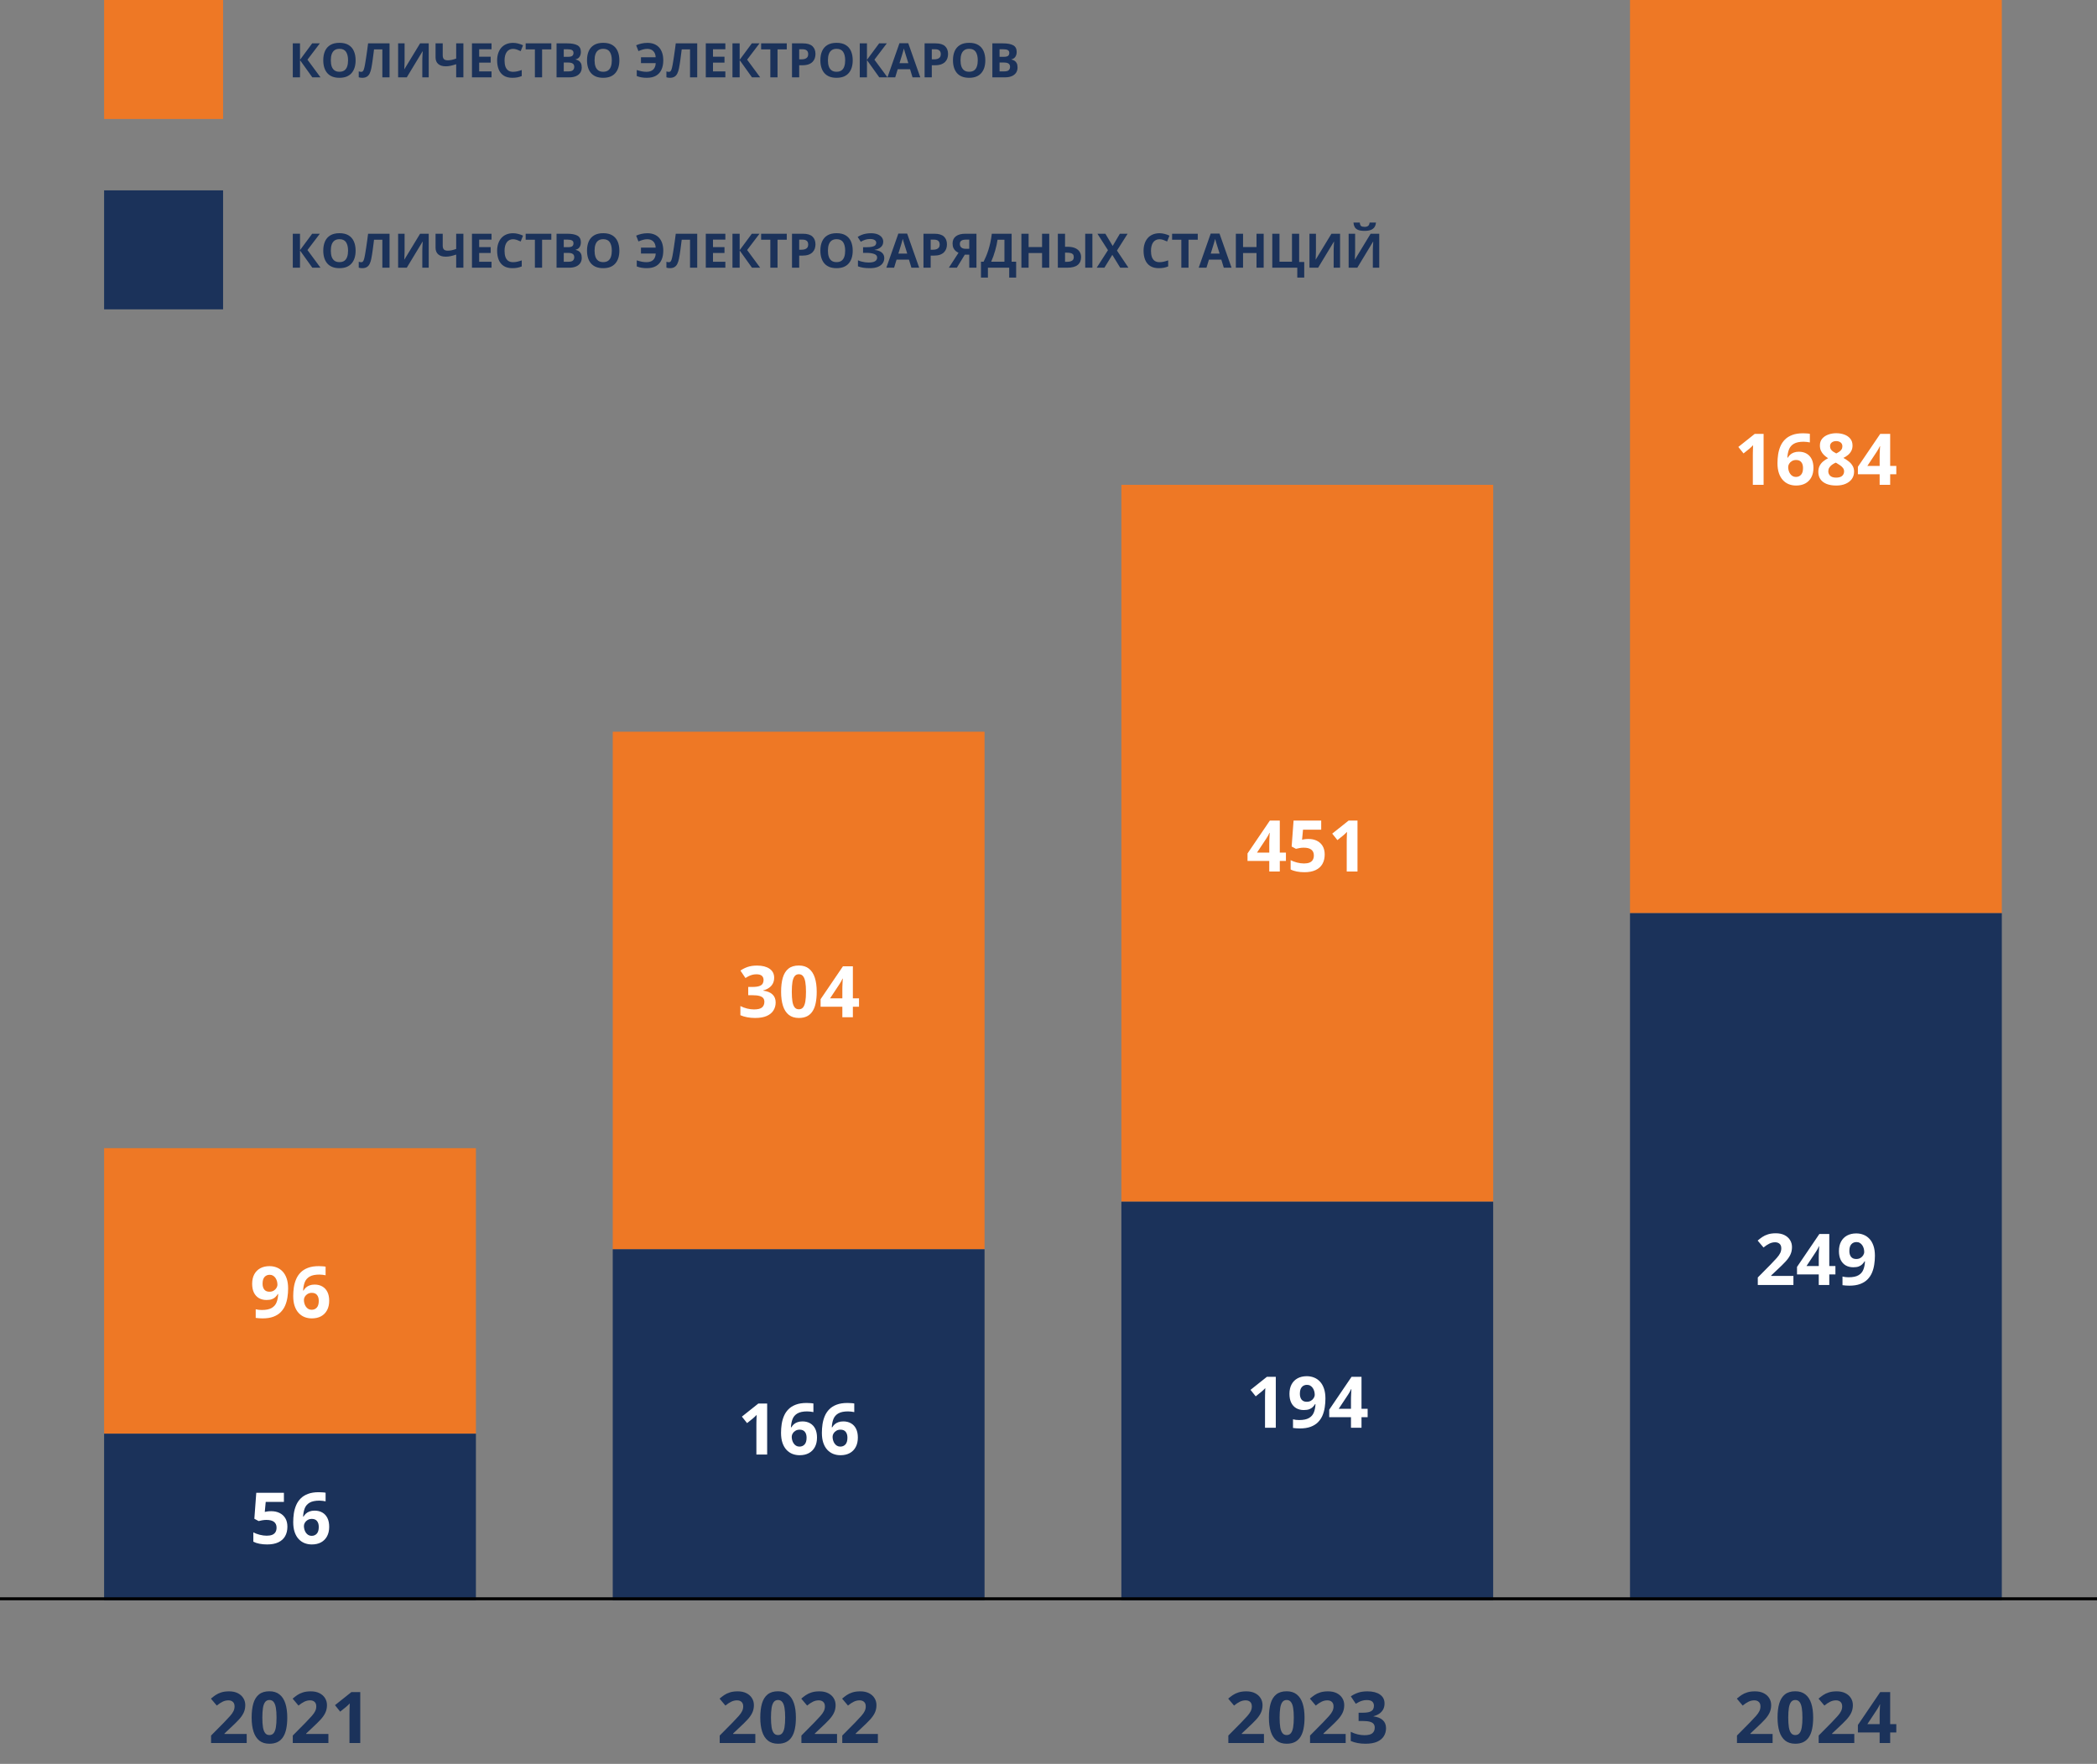 <?xml version="1.0" encoding="UTF-8"?> <svg xmlns="http://www.w3.org/2000/svg" width="705" height="593" viewBox="0 0 705 593" fill="none"><rect x="0" y="0" width="705" height="593" fill="#808080" stroke="none"/><rect x="35" y="386" width="125" height="96" fill="#EE7825"></rect><rect x="35" y="482" width="125" height="56" fill="#1B325A"></rect><path d="M91.195 508.055C92.242 508.055 93.172 508.254 93.984 508.652C94.805 509.051 95.449 509.637 95.918 510.41C96.387 511.184 96.621 512.137 96.621 513.27C96.621 514.504 96.363 515.57 95.848 516.469C95.34 517.359 94.578 518.043 93.562 518.52C92.555 518.996 91.297 519.234 89.789 519.234C88.891 519.234 88.043 519.156 87.246 519C86.457 518.852 85.766 518.621 85.172 518.309V515.18C85.766 515.492 86.477 515.758 87.305 515.977C88.141 516.188 88.926 516.293 89.66 516.293C90.379 516.293 90.984 516.199 91.477 516.012C91.969 515.816 92.34 515.52 92.59 515.121C92.848 514.715 92.977 514.199 92.977 513.574C92.977 512.738 92.695 512.098 92.133 511.652C91.57 511.207 90.707 510.984 89.543 510.984C89.098 510.984 88.633 511.027 88.148 511.113C87.672 511.199 87.273 511.285 86.953 511.371L85.512 510.598L86.156 501.867H95.449V504.938H89.332L89.016 508.301C89.281 508.246 89.57 508.191 89.883 508.137C90.195 508.082 90.633 508.055 91.195 508.055ZM98.578 511.723C98.578 510.738 98.648 509.766 98.789 508.805C98.938 507.836 99.191 506.926 99.551 506.074C99.91 505.215 100.414 504.457 101.062 503.801C101.711 503.137 102.535 502.617 103.535 502.242C104.535 501.859 105.746 501.668 107.168 501.668C107.504 501.668 107.895 501.684 108.34 501.715C108.793 501.738 109.168 501.781 109.465 501.844V504.738C109.152 504.668 108.816 504.613 108.457 504.574C108.105 504.527 107.754 504.504 107.402 504.504C105.98 504.504 104.879 504.73 104.098 505.184C103.324 505.637 102.777 506.266 102.457 507.07C102.145 507.867 101.961 508.797 101.906 509.859H102.059C102.277 509.477 102.551 509.137 102.879 508.84C103.215 508.543 103.621 508.309 104.098 508.137C104.574 507.957 105.133 507.867 105.773 507.867C106.773 507.867 107.641 508.082 108.375 508.512C109.109 508.934 109.676 509.547 110.074 510.352C110.473 511.156 110.672 512.137 110.672 513.293C110.672 514.527 110.434 515.59 109.957 516.48C109.48 517.371 108.805 518.055 107.93 518.531C107.062 519 106.031 519.234 104.836 519.234C103.961 519.234 103.145 519.086 102.387 518.789C101.629 518.484 100.965 518.023 100.395 517.406C99.824 516.789 99.379 516.012 99.059 515.074C98.738 514.129 98.578 513.012 98.578 511.723ZM104.766 516.34C105.477 516.34 106.055 516.098 106.5 515.613C106.945 515.129 107.168 514.371 107.168 513.34C107.168 512.504 106.973 511.848 106.582 511.371C106.199 510.887 105.617 510.645 104.836 510.645C104.305 510.645 103.836 510.766 103.43 511.008C103.031 511.242 102.723 511.543 102.504 511.91C102.285 512.27 102.176 512.641 102.176 513.023C102.176 513.422 102.23 513.816 102.34 514.207C102.449 514.598 102.613 514.953 102.832 515.273C103.051 515.594 103.32 515.852 103.641 516.047C103.969 516.242 104.344 516.34 104.766 516.34Z" fill="white"></path><path d="M96.867 433.18C96.867 434.164 96.793 435.141 96.644 436.109C96.504 437.078 96.254 437.992 95.894 438.852C95.535 439.703 95.031 440.461 94.383 441.125C93.734 441.781 92.91 442.297 91.91 442.672C90.91 443.047 89.699 443.234 88.277 443.234C87.941 443.234 87.547 443.219 87.094 443.188C86.641 443.164 86.266 443.125 85.969 443.07V440.164C86.281 440.242 86.613 440.305 86.965 440.352C87.316 440.391 87.672 440.41 88.031 440.41C89.461 440.41 90.562 440.184 91.336 439.73C92.117 439.277 92.664 438.648 92.977 437.844C93.297 437.039 93.481 436.109 93.527 435.055H93.387C93.16 435.43 92.891 435.77 92.578 436.074C92.273 436.371 91.883 436.609 91.406 436.789C90.93 436.961 90.324 437.047 89.59 437.047C88.613 437.047 87.762 436.836 87.035 436.414C86.316 435.984 85.758 435.367 85.359 434.562C84.969 433.75 84.773 432.77 84.773 431.621C84.773 430.379 85.008 429.316 85.477 428.434C85.953 427.543 86.629 426.859 87.504 426.383C88.379 425.906 89.41 425.668 90.598 425.668C91.473 425.668 92.289 425.82 93.047 426.125C93.805 426.422 94.469 426.879 95.039 427.496C95.617 428.113 96.066 428.895 96.387 429.84C96.707 430.785 96.867 431.898 96.867 433.18ZM90.668 428.574C89.965 428.574 89.391 428.816 88.945 429.301C88.5 429.785 88.277 430.543 88.277 431.574C88.277 432.402 88.469 433.059 88.852 433.543C89.234 434.027 89.816 434.27 90.598 434.27C91.137 434.27 91.606 434.152 92.004 433.918C92.402 433.676 92.711 433.375 92.93 433.016C93.156 432.648 93.269 432.273 93.269 431.891C93.269 431.492 93.215 431.098 93.106 430.707C92.996 430.316 92.832 429.961 92.613 429.641C92.394 429.32 92.121 429.062 91.793 428.867C91.473 428.672 91.098 428.574 90.668 428.574ZM98.578 435.723C98.578 434.738 98.648 433.766 98.789 432.805C98.938 431.836 99.191 430.926 99.551 430.074C99.91 429.215 100.414 428.457 101.062 427.801C101.711 427.137 102.535 426.617 103.535 426.242C104.535 425.859 105.746 425.668 107.168 425.668C107.504 425.668 107.895 425.684 108.34 425.715C108.793 425.738 109.168 425.781 109.465 425.844V428.738C109.152 428.668 108.816 428.613 108.457 428.574C108.105 428.527 107.754 428.504 107.402 428.504C105.98 428.504 104.879 428.73 104.098 429.184C103.324 429.637 102.777 430.266 102.457 431.07C102.145 431.867 101.961 432.797 101.906 433.859H102.059C102.277 433.477 102.551 433.137 102.879 432.84C103.215 432.543 103.621 432.309 104.098 432.137C104.574 431.957 105.133 431.867 105.773 431.867C106.773 431.867 107.641 432.082 108.375 432.512C109.109 432.934 109.676 433.547 110.074 434.352C110.473 435.156 110.672 436.137 110.672 437.293C110.672 438.527 110.434 439.59 109.957 440.48C109.48 441.371 108.805 442.055 107.93 442.531C107.062 443 106.031 443.234 104.836 443.234C103.961 443.234 103.145 443.086 102.387 442.789C101.629 442.484 100.965 442.023 100.395 441.406C99.824 440.789 99.379 440.012 99.059 439.074C98.738 438.129 98.578 437.012 98.578 435.723ZM104.766 440.34C105.477 440.34 106.055 440.098 106.5 439.613C106.945 439.129 107.168 438.371 107.168 437.34C107.168 436.504 106.973 435.848 106.582 435.371C106.199 434.887 105.617 434.645 104.836 434.645C104.305 434.645 103.836 434.766 103.43 435.008C103.031 435.242 102.723 435.543 102.504 435.91C102.285 436.27 102.176 436.641 102.176 437.023C102.176 437.422 102.23 437.816 102.34 438.207C102.449 438.598 102.613 438.953 102.832 439.273C103.051 439.594 103.32 439.852 103.641 440.047C103.969 440.242 104.344 440.34 104.766 440.34Z" fill="white"></path><rect x="35" width="40" height="40" fill="#EE7825"></rect><rect x="35" y="64" width="40" height="40" fill="#1B325A"></rect><path d="M82.938 586H70.961V583.48L75.262 579.133C76.129 578.242 76.824 577.5 77.348 576.906C77.879 576.305 78.262 575.758 78.496 575.266C78.738 574.773 78.859 574.246 78.859 573.684C78.859 573.004 78.668 572.496 78.285 572.16C77.91 571.816 77.406 571.645 76.773 571.645C76.109 571.645 75.465 571.797 74.84 572.102C74.215 572.406 73.562 572.84 72.883 573.402L70.914 571.07C71.406 570.648 71.926 570.25 72.473 569.875C73.027 569.5 73.668 569.199 74.394 568.973C75.129 568.738 76.008 568.621 77.031 568.621C78.156 568.621 79.121 568.824 79.926 569.23C80.738 569.637 81.363 570.191 81.801 570.895C82.238 571.59 82.457 572.379 82.457 573.262C82.457 574.207 82.269 575.07 81.894 575.852C81.519 576.633 80.973 577.406 80.254 578.172C79.543 578.938 78.684 579.785 77.676 580.715L75.473 582.789V582.953H82.938V586ZM96.578 577.434C96.578 578.816 96.469 580.051 96.25 581.137C96.039 582.223 95.695 583.145 95.219 583.902C94.75 584.66 94.133 585.238 93.367 585.637C92.602 586.035 91.672 586.234 90.578 586.234C89.203 586.234 88.074 585.887 87.191 585.191C86.309 584.488 85.656 583.48 85.234 582.168C84.812 580.848 84.602 579.27 84.602 577.434C84.602 575.582 84.793 574 85.176 572.688C85.566 571.367 86.199 570.355 87.074 569.652C87.949 568.949 89.117 568.598 90.578 568.598C91.945 568.598 93.07 568.949 93.953 569.652C94.844 570.348 95.504 571.355 95.934 572.676C96.363 573.988 96.578 575.574 96.578 577.434ZM88.199 577.434C88.199 578.738 88.269 579.828 88.41 580.703C88.559 581.57 88.805 582.223 89.148 582.66C89.492 583.098 89.969 583.316 90.578 583.316C91.18 583.316 91.652 583.102 91.996 582.672C92.348 582.234 92.598 581.582 92.746 580.715C92.894 579.84 92.969 578.746 92.969 577.434C92.969 576.129 92.894 575.039 92.746 574.164C92.598 573.289 92.348 572.633 91.996 572.195C91.652 571.75 91.18 571.527 90.578 571.527C89.969 571.527 89.492 571.75 89.148 572.195C88.805 572.633 88.559 573.289 88.41 574.164C88.269 575.039 88.199 576.129 88.199 577.434ZM110.406 586H98.43V583.48L102.73 579.133C103.598 578.242 104.293 577.5 104.816 576.906C105.348 576.305 105.73 575.758 105.965 575.266C106.207 574.773 106.328 574.246 106.328 573.684C106.328 573.004 106.137 572.496 105.754 572.16C105.379 571.816 104.875 571.645 104.242 571.645C103.578 571.645 102.934 571.797 102.309 572.102C101.684 572.406 101.031 572.84 100.352 573.402L98.383 571.07C98.875 570.648 99.394 570.25 99.941 569.875C100.496 569.5 101.137 569.199 101.863 568.973C102.598 568.738 103.477 568.621 104.5 568.621C105.625 568.621 106.59 568.824 107.395 569.23C108.207 569.637 108.832 570.191 109.27 570.895C109.707 571.59 109.926 572.379 109.926 573.262C109.926 574.207 109.738 575.07 109.363 575.852C108.988 576.633 108.441 577.406 107.723 578.172C107.012 578.938 106.152 579.785 105.145 580.715L102.941 582.789V582.953H110.406V586ZM121.117 586H117.496V576.086C117.496 575.812 117.5 575.477 117.508 575.078C117.516 574.672 117.527 574.258 117.543 573.836C117.559 573.406 117.574 573.02 117.59 572.676C117.504 572.777 117.328 572.953 117.062 573.203C116.805 573.445 116.562 573.664 116.336 573.859L114.367 575.441L112.621 573.262L118.141 568.867H121.117V586Z" fill="#1B325A"></path><path d="M107.75 26H105L100.859 20.211V26H98.438V14.578H100.859V20.109L104.953 14.578H107.531L103.367 20.062L107.75 26ZM119.555 20.273C119.555 21.154 119.445 21.956 119.227 22.68C119.008 23.398 118.674 24.018 118.227 24.539C117.784 25.06 117.221 25.461 116.539 25.742C115.857 26.018 115.049 26.156 114.117 26.156C113.185 26.156 112.378 26.018 111.695 25.742C111.013 25.461 110.448 25.06 110 24.539C109.557 24.018 109.227 23.396 109.008 22.672C108.789 21.948 108.68 21.143 108.68 20.258C108.68 19.076 108.872 18.047 109.258 17.172C109.648 16.292 110.247 15.609 111.055 15.125C111.862 14.641 112.888 14.398 114.133 14.398C115.372 14.398 116.391 14.641 117.188 15.125C117.99 15.609 118.583 16.292 118.969 17.172C119.359 18.052 119.555 19.086 119.555 20.273ZM111.219 20.273C111.219 21.07 111.318 21.758 111.516 22.336C111.719 22.909 112.034 23.352 112.461 23.664C112.888 23.971 113.44 24.125 114.117 24.125C114.805 24.125 115.362 23.971 115.789 23.664C116.216 23.352 116.526 22.909 116.719 22.336C116.917 21.758 117.016 21.07 117.016 20.273C117.016 19.076 116.792 18.133 116.344 17.445C115.896 16.758 115.159 16.414 114.133 16.414C113.451 16.414 112.893 16.57 112.461 16.883C112.034 17.19 111.719 17.633 111.516 18.211C111.318 18.784 111.219 19.471 111.219 20.273ZM130.961 26H128.547V16.594H125.75C125.688 17.083 125.62 17.617 125.547 18.195C125.474 18.773 125.398 19.357 125.32 19.945C125.242 20.534 125.159 21.094 125.07 21.625C124.987 22.156 124.904 22.622 124.82 23.023C124.685 23.69 124.5 24.258 124.266 24.727C124.036 25.19 123.721 25.544 123.32 25.789C122.924 26.034 122.406 26.156 121.766 26.156C121.552 26.156 121.346 26.141 121.148 26.109C120.956 26.078 120.776 26.037 120.609 25.984V24C120.745 24.047 120.88 24.086 121.016 24.117C121.151 24.143 121.299 24.156 121.461 24.156C121.669 24.156 121.841 24.088 121.977 23.953C122.117 23.812 122.242 23.576 122.352 23.242C122.461 22.904 122.57 22.438 122.68 21.844C122.727 21.583 122.789 21.216 122.867 20.742C122.945 20.263 123.034 19.703 123.133 19.062C123.232 18.417 123.333 17.713 123.438 16.953C123.547 16.193 123.651 15.401 123.75 14.578H130.961V26ZM133.844 14.578H136.023V20.094C136.023 20.365 136.018 20.664 136.008 20.992C136.003 21.32 135.992 21.643 135.977 21.961C135.966 22.273 135.956 22.547 135.945 22.781C135.935 23.016 135.924 23.172 135.914 23.25H135.961L141.234 14.578H144.133V26H141.977V20.516C141.977 20.224 141.982 19.906 141.992 19.562C142.003 19.219 142.016 18.885 142.031 18.562C142.052 18.24 142.07 17.961 142.086 17.727C142.102 17.487 142.112 17.328 142.117 17.25H142.055L136.758 26H133.844V14.578ZM155.789 26H153.367V21.586C152.695 21.815 152.081 21.99 151.523 22.109C150.966 22.229 150.404 22.289 149.836 22.289C148.763 22.289 147.927 22.031 147.328 21.516C146.729 20.995 146.43 20.255 146.43 19.297V14.578H148.844V18.609C148.844 19.162 148.971 19.578 149.227 19.859C149.482 20.135 149.914 20.273 150.523 20.273C150.971 20.273 151.419 20.227 151.867 20.133C152.315 20.034 152.815 19.888 153.367 19.695V14.578H155.789V26ZM165.25 26H158.672V14.578H165.25V16.562H161.094V19.07H164.961V21.055H161.094V24H165.25V26ZM172.492 16.43C172.029 16.43 171.617 16.521 171.258 16.703C170.904 16.88 170.604 17.138 170.359 17.477C170.12 17.815 169.938 18.224 169.812 18.703C169.688 19.182 169.625 19.721 169.625 20.32C169.625 21.128 169.724 21.818 169.922 22.391C170.125 22.958 170.438 23.393 170.859 23.695C171.281 23.992 171.826 24.141 172.492 24.141C172.956 24.141 173.419 24.088 173.883 23.984C174.352 23.88 174.859 23.732 175.406 23.539V25.57C174.901 25.779 174.404 25.927 173.914 26.016C173.424 26.109 172.875 26.156 172.266 26.156C171.089 26.156 170.12 25.914 169.359 25.43C168.604 24.94 168.044 24.258 167.68 23.383C167.315 22.503 167.133 21.477 167.133 20.305C167.133 19.44 167.25 18.648 167.484 17.93C167.719 17.211 168.062 16.588 168.516 16.062C168.969 15.537 169.529 15.13 170.195 14.844C170.862 14.557 171.628 14.414 172.492 14.414C173.06 14.414 173.628 14.487 174.195 14.633C174.768 14.773 175.315 14.969 175.836 15.219L175.055 17.188C174.628 16.984 174.198 16.807 173.766 16.656C173.333 16.505 172.909 16.43 172.492 16.43ZM182.25 26H179.828V16.594H176.727V14.578H185.352V16.594H182.25V26ZM187.109 14.578H190.664C192.185 14.578 193.336 14.792 194.117 15.219C194.898 15.646 195.289 16.396 195.289 17.469C195.289 17.901 195.219 18.292 195.078 18.641C194.943 18.99 194.745 19.276 194.484 19.5C194.224 19.724 193.906 19.87 193.531 19.938V20.016C193.911 20.094 194.255 20.229 194.562 20.422C194.87 20.609 195.115 20.885 195.297 21.25C195.484 21.609 195.578 22.088 195.578 22.688C195.578 23.38 195.409 23.974 195.07 24.469C194.732 24.963 194.247 25.344 193.617 25.609C192.992 25.87 192.247 26 191.383 26H187.109V14.578ZM189.531 19.102H190.938C191.641 19.102 192.128 18.992 192.398 18.773C192.669 18.549 192.805 18.221 192.805 17.789C192.805 17.352 192.643 17.039 192.32 16.852C192.003 16.659 191.497 16.562 190.805 16.562H189.531V19.102ZM189.531 21.023V24H191.109C191.839 24 192.346 23.859 192.633 23.578C192.919 23.297 193.062 22.919 193.062 22.445C193.062 22.164 193 21.917 192.875 21.703C192.75 21.49 192.539 21.323 192.242 21.203C191.951 21.083 191.547 21.023 191.031 21.023H189.531ZM208.227 20.273C208.227 21.154 208.117 21.956 207.898 22.68C207.68 23.398 207.346 24.018 206.898 24.539C206.456 25.06 205.893 25.461 205.211 25.742C204.529 26.018 203.721 26.156 202.789 26.156C201.857 26.156 201.049 26.018 200.367 25.742C199.685 25.461 199.12 25.06 198.672 24.539C198.229 24.018 197.898 23.396 197.68 22.672C197.461 21.948 197.352 21.143 197.352 20.258C197.352 19.076 197.544 18.047 197.93 17.172C198.32 16.292 198.919 15.609 199.727 15.125C200.534 14.641 201.56 14.398 202.805 14.398C204.044 14.398 205.062 14.641 205.859 15.125C206.661 15.609 207.255 16.292 207.641 17.172C208.031 18.052 208.227 19.086 208.227 20.273ZM199.891 20.273C199.891 21.07 199.99 21.758 200.188 22.336C200.391 22.909 200.706 23.352 201.133 23.664C201.56 23.971 202.112 24.125 202.789 24.125C203.477 24.125 204.034 23.971 204.461 23.664C204.888 23.352 205.198 22.909 205.391 22.336C205.589 21.758 205.688 21.07 205.688 20.273C205.688 19.076 205.464 18.133 205.016 17.445C204.568 16.758 203.831 16.414 202.805 16.414C202.122 16.414 201.565 16.57 201.133 16.883C200.706 17.19 200.391 17.633 200.188 18.211C199.99 18.784 199.891 19.471 199.891 20.273ZM217.633 16.43C217.122 16.43 216.615 16.503 216.109 16.648C215.609 16.794 215.12 16.969 214.641 17.172L213.875 15.219C214.432 14.969 215.026 14.773 215.656 14.633C216.286 14.487 216.961 14.414 217.68 14.414C218.518 14.414 219.266 14.547 219.922 14.812C220.583 15.073 221.141 15.456 221.594 15.961C222.052 16.466 222.398 17.083 222.633 17.812C222.872 18.542 222.992 19.372 222.992 20.305C222.992 21.477 222.794 22.503 222.398 23.383C222.008 24.258 221.404 24.94 220.586 25.43C219.768 25.914 218.724 26.156 217.453 26.156C216.797 26.156 216.206 26.109 215.68 26.016C215.159 25.927 214.625 25.779 214.078 25.57V23.539C214.688 23.732 215.25 23.88 215.766 23.984C216.286 24.088 216.802 24.141 217.312 24.141C217.802 24.141 218.234 24.081 218.609 23.961C218.99 23.836 219.31 23.654 219.57 23.414C219.836 23.169 220.042 22.867 220.188 22.508C220.339 22.143 220.424 21.719 220.445 21.234H215.492V19.25H220.43C220.414 18.802 220.339 18.406 220.203 18.062C220.068 17.713 219.878 17.417 219.633 17.172C219.388 16.927 219.096 16.742 218.758 16.617C218.424 16.492 218.049 16.43 217.633 16.43ZM234.398 26H231.984V16.594H229.188C229.125 17.083 229.057 17.617 228.984 18.195C228.911 18.773 228.836 19.357 228.758 19.945C228.68 20.534 228.596 21.094 228.508 21.625C228.424 22.156 228.341 22.622 228.258 23.023C228.122 23.69 227.938 24.258 227.703 24.727C227.474 25.19 227.159 25.544 226.758 25.789C226.362 26.034 225.844 26.156 225.203 26.156C224.99 26.156 224.784 26.141 224.586 26.109C224.393 26.078 224.214 26.037 224.047 25.984V24C224.182 24.047 224.318 24.086 224.453 24.117C224.589 24.143 224.737 24.156 224.898 24.156C225.107 24.156 225.279 24.088 225.414 23.953C225.555 23.812 225.68 23.576 225.789 23.242C225.898 22.904 226.008 22.438 226.117 21.844C226.164 21.583 226.227 21.216 226.305 20.742C226.383 20.263 226.471 19.703 226.57 19.062C226.669 18.417 226.771 17.713 226.875 16.953C226.984 16.193 227.089 15.401 227.188 14.578H234.398V26ZM243.859 26H237.281V14.578H243.859V16.562H239.703V19.07H243.57V21.055H239.703V24H243.859V26ZM255.562 26H252.812L248.672 20.211V26H246.25V14.578H248.672V20.109L252.766 14.578H255.344L251.18 20.062L255.562 26ZM261.406 26H258.984V16.594H255.883V14.578H264.508V16.594H261.406V26ZM269.914 14.578C271.388 14.578 272.464 14.896 273.141 15.531C273.818 16.162 274.156 17.031 274.156 18.141C274.156 18.641 274.081 19.12 273.93 19.578C273.779 20.031 273.531 20.435 273.188 20.789C272.849 21.143 272.396 21.424 271.828 21.633C271.26 21.836 270.56 21.938 269.727 21.938H268.688V26H266.266V14.578H269.914ZM269.789 16.562H268.688V19.953H269.484C269.938 19.953 270.331 19.893 270.664 19.773C270.997 19.654 271.255 19.466 271.438 19.211C271.62 18.956 271.711 18.628 271.711 18.227C271.711 17.664 271.555 17.247 271.242 16.977C270.93 16.701 270.445 16.562 269.789 16.562ZM286.68 20.273C286.68 21.154 286.57 21.956 286.352 22.68C286.133 23.398 285.799 24.018 285.352 24.539C284.909 25.06 284.346 25.461 283.664 25.742C282.982 26.018 282.174 26.156 281.242 26.156C280.31 26.156 279.503 26.018 278.82 25.742C278.138 25.461 277.573 25.06 277.125 24.539C276.682 24.018 276.352 23.396 276.133 22.672C275.914 21.948 275.805 21.143 275.805 20.258C275.805 19.076 275.997 18.047 276.383 17.172C276.773 16.292 277.372 15.609 278.18 15.125C278.987 14.641 280.013 14.398 281.258 14.398C282.497 14.398 283.516 14.641 284.312 15.125C285.115 15.609 285.708 16.292 286.094 17.172C286.484 18.052 286.68 19.086 286.68 20.273ZM278.344 20.273C278.344 21.07 278.443 21.758 278.641 22.336C278.844 22.909 279.159 23.352 279.586 23.664C280.013 23.971 280.565 24.125 281.242 24.125C281.93 24.125 282.487 23.971 282.914 23.664C283.341 23.352 283.651 22.909 283.844 22.336C284.042 21.758 284.141 21.07 284.141 20.273C284.141 19.076 283.917 18.133 283.469 17.445C283.021 16.758 282.284 16.414 281.258 16.414C280.576 16.414 280.018 16.57 279.586 16.883C279.159 17.19 278.844 17.633 278.641 18.211C278.443 18.784 278.344 19.471 278.344 20.273ZM298.359 26H295.609L291.469 20.211V26H289.047V14.578H291.469V20.109L295.562 14.578H298.141L293.977 20.062L298.359 26ZM306.789 26L305.961 23.281H301.797L300.969 26H298.359L302.391 14.531H305.352L309.398 26H306.789ZM305.383 21.25L304.555 18.594C304.503 18.417 304.432 18.19 304.344 17.914C304.26 17.633 304.174 17.349 304.086 17.062C304.003 16.771 303.935 16.518 303.883 16.305C303.831 16.518 303.758 16.784 303.664 17.102C303.576 17.414 303.49 17.711 303.406 17.992C303.323 18.273 303.263 18.474 303.227 18.594L302.406 21.25H305.383ZM314.492 14.578C315.966 14.578 317.042 14.896 317.719 15.531C318.396 16.162 318.734 17.031 318.734 18.141C318.734 18.641 318.659 19.12 318.508 19.578C318.357 20.031 318.109 20.435 317.766 20.789C317.427 21.143 316.974 21.424 316.406 21.633C315.839 21.836 315.138 21.938 314.305 21.938H313.266V26H310.844V14.578H314.492ZM314.367 16.562H313.266V19.953H314.062C314.516 19.953 314.909 19.893 315.242 19.773C315.576 19.654 315.833 19.466 316.016 19.211C316.198 18.956 316.289 18.628 316.289 18.227C316.289 17.664 316.133 17.247 315.82 16.977C315.508 16.701 315.023 16.562 314.367 16.562ZM331.258 20.273C331.258 21.154 331.148 21.956 330.93 22.68C330.711 23.398 330.378 24.018 329.93 24.539C329.487 25.06 328.924 25.461 328.242 25.742C327.56 26.018 326.753 26.156 325.82 26.156C324.888 26.156 324.081 26.018 323.398 25.742C322.716 25.461 322.151 25.06 321.703 24.539C321.26 24.018 320.93 23.396 320.711 22.672C320.492 21.948 320.383 21.143 320.383 20.258C320.383 19.076 320.576 18.047 320.961 17.172C321.352 16.292 321.951 15.609 322.758 15.125C323.565 14.641 324.591 14.398 325.836 14.398C327.076 14.398 328.094 14.641 328.891 15.125C329.693 15.609 330.286 16.292 330.672 17.172C331.062 18.052 331.258 19.086 331.258 20.273ZM322.922 20.273C322.922 21.07 323.021 21.758 323.219 22.336C323.422 22.909 323.737 23.352 324.164 23.664C324.591 23.971 325.143 24.125 325.82 24.125C326.508 24.125 327.065 23.971 327.492 23.664C327.919 23.352 328.229 22.909 328.422 22.336C328.62 21.758 328.719 21.07 328.719 20.273C328.719 19.076 328.495 18.133 328.047 17.445C327.599 16.758 326.862 16.414 325.836 16.414C325.154 16.414 324.596 16.57 324.164 16.883C323.737 17.19 323.422 17.633 323.219 18.211C323.021 18.784 322.922 19.471 322.922 20.273ZM333.625 14.578H337.18C338.701 14.578 339.852 14.792 340.633 15.219C341.414 15.646 341.805 16.396 341.805 17.469C341.805 17.901 341.734 18.292 341.594 18.641C341.458 18.99 341.26 19.276 341 19.5C340.74 19.724 340.422 19.87 340.047 19.938V20.016C340.427 20.094 340.771 20.229 341.078 20.422C341.385 20.609 341.63 20.885 341.812 21.25C342 21.609 342.094 22.088 342.094 22.688C342.094 23.38 341.924 23.974 341.586 24.469C341.247 24.963 340.763 25.344 340.133 25.609C339.508 25.87 338.763 26 337.898 26H333.625V14.578ZM336.047 19.102H337.453C338.156 19.102 338.643 18.992 338.914 18.773C339.185 18.549 339.32 18.221 339.32 17.789C339.32 17.352 339.159 17.039 338.836 16.852C338.518 16.659 338.013 16.562 337.32 16.562H336.047V19.102ZM336.047 21.023V24H337.625C338.354 24 338.862 23.859 339.148 23.578C339.435 23.297 339.578 22.919 339.578 22.445C339.578 22.164 339.516 21.917 339.391 21.703C339.266 21.49 339.055 21.323 338.758 21.203C338.466 21.083 338.062 21.023 337.547 21.023H336.047Z" fill="#1B325A"></path><path d="M107.75 90H105L100.859 84.211V90H98.438V78.578H100.859V84.109L104.953 78.578H107.531L103.367 84.062L107.75 90ZM119.555 84.273C119.555 85.154 119.445 85.956 119.227 86.68C119.008 87.398 118.674 88.018 118.227 88.539C117.784 89.06 117.221 89.461 116.539 89.742C115.857 90.018 115.049 90.156 114.117 90.156C113.185 90.156 112.378 90.018 111.695 89.742C111.013 89.461 110.448 89.06 110 88.539C109.557 88.018 109.227 87.396 109.008 86.672C108.789 85.948 108.68 85.143 108.68 84.258C108.68 83.076 108.872 82.047 109.258 81.172C109.648 80.292 110.247 79.609 111.055 79.125C111.862 78.641 112.888 78.398 114.133 78.398C115.372 78.398 116.391 78.641 117.188 79.125C117.99 79.609 118.583 80.292 118.969 81.172C119.359 82.052 119.555 83.086 119.555 84.273ZM111.219 84.273C111.219 85.07 111.318 85.758 111.516 86.336C111.719 86.909 112.034 87.352 112.461 87.664C112.888 87.971 113.44 88.125 114.117 88.125C114.805 88.125 115.362 87.971 115.789 87.664C116.216 87.352 116.526 86.909 116.719 86.336C116.917 85.758 117.016 85.07 117.016 84.273C117.016 83.076 116.792 82.133 116.344 81.445C115.896 80.758 115.159 80.414 114.133 80.414C113.451 80.414 112.893 80.57 112.461 80.883C112.034 81.19 111.719 81.633 111.516 82.211C111.318 82.784 111.219 83.471 111.219 84.273ZM130.961 90H128.547V80.594H125.75C125.688 81.083 125.62 81.617 125.547 82.195C125.474 82.773 125.398 83.357 125.32 83.945C125.242 84.534 125.159 85.094 125.07 85.625C124.987 86.156 124.904 86.622 124.82 87.023C124.685 87.69 124.5 88.258 124.266 88.727C124.036 89.19 123.721 89.544 123.32 89.789C122.924 90.034 122.406 90.156 121.766 90.156C121.552 90.156 121.346 90.141 121.148 90.109C120.956 90.078 120.776 90.037 120.609 89.984V88C120.745 88.047 120.88 88.086 121.016 88.117C121.151 88.143 121.299 88.156 121.461 88.156C121.669 88.156 121.841 88.088 121.977 87.953C122.117 87.812 122.242 87.576 122.352 87.242C122.461 86.904 122.57 86.438 122.68 85.844C122.727 85.583 122.789 85.216 122.867 84.742C122.945 84.263 123.034 83.703 123.133 83.062C123.232 82.417 123.333 81.713 123.438 80.953C123.547 80.193 123.651 79.401 123.75 78.578H130.961V90ZM133.844 78.578H136.023V84.094C136.023 84.365 136.018 84.664 136.008 84.992C136.003 85.32 135.992 85.643 135.977 85.961C135.966 86.273 135.956 86.547 135.945 86.781C135.935 87.016 135.924 87.172 135.914 87.25H135.961L141.234 78.578H144.133V90H141.977V84.516C141.977 84.224 141.982 83.906 141.992 83.562C142.003 83.219 142.016 82.885 142.031 82.562C142.052 82.24 142.07 81.961 142.086 81.727C142.102 81.487 142.112 81.328 142.117 81.25H142.055L136.758 90H133.844V78.578ZM155.789 90H153.367V85.586C152.695 85.815 152.081 85.99 151.523 86.109C150.966 86.229 150.404 86.289 149.836 86.289C148.763 86.289 147.927 86.031 147.328 85.516C146.729 84.995 146.43 84.255 146.43 83.297V78.578H148.844V82.609C148.844 83.162 148.971 83.578 149.227 83.859C149.482 84.135 149.914 84.273 150.523 84.273C150.971 84.273 151.419 84.227 151.867 84.133C152.315 84.034 152.815 83.888 153.367 83.695V78.578H155.789V90ZM165.25 90H158.672V78.578H165.25V80.562H161.094V83.07H164.961V85.055H161.094V88H165.25V90ZM172.492 80.43C172.029 80.43 171.617 80.521 171.258 80.703C170.904 80.88 170.604 81.138 170.359 81.477C170.12 81.815 169.938 82.224 169.812 82.703C169.688 83.182 169.625 83.721 169.625 84.32C169.625 85.128 169.724 85.818 169.922 86.391C170.125 86.958 170.438 87.393 170.859 87.695C171.281 87.992 171.826 88.141 172.492 88.141C172.956 88.141 173.419 88.088 173.883 87.984C174.352 87.88 174.859 87.732 175.406 87.539V89.57C174.901 89.779 174.404 89.927 173.914 90.016C173.424 90.109 172.875 90.156 172.266 90.156C171.089 90.156 170.12 89.914 169.359 89.43C168.604 88.94 168.044 88.258 167.68 87.383C167.315 86.503 167.133 85.477 167.133 84.305C167.133 83.44 167.25 82.648 167.484 81.93C167.719 81.211 168.062 80.588 168.516 80.062C168.969 79.537 169.529 79.13 170.195 78.844C170.862 78.557 171.628 78.414 172.492 78.414C173.06 78.414 173.628 78.487 174.195 78.633C174.768 78.773 175.315 78.969 175.836 79.219L175.055 81.188C174.628 80.984 174.198 80.807 173.766 80.656C173.333 80.505 172.909 80.43 172.492 80.43ZM182.25 90H179.828V80.594H176.727V78.578H185.352V80.594H182.25V90ZM187.109 78.578H190.664C192.185 78.578 193.336 78.792 194.117 79.219C194.898 79.646 195.289 80.396 195.289 81.469C195.289 81.901 195.219 82.292 195.078 82.641C194.943 82.99 194.745 83.276 194.484 83.5C194.224 83.724 193.906 83.87 193.531 83.938V84.016C193.911 84.094 194.255 84.229 194.562 84.422C194.87 84.609 195.115 84.885 195.297 85.25C195.484 85.609 195.578 86.088 195.578 86.688C195.578 87.38 195.409 87.974 195.07 88.469C194.732 88.963 194.247 89.344 193.617 89.609C192.992 89.87 192.247 90 191.383 90H187.109V78.578ZM189.531 83.102H190.938C191.641 83.102 192.128 82.992 192.398 82.773C192.669 82.549 192.805 82.221 192.805 81.789C192.805 81.352 192.643 81.039 192.32 80.852C192.003 80.659 191.497 80.562 190.805 80.562H189.531V83.102ZM189.531 85.023V88H191.109C191.839 88 192.346 87.859 192.633 87.578C192.919 87.297 193.062 86.919 193.062 86.445C193.062 86.164 193 85.917 192.875 85.703C192.75 85.49 192.539 85.323 192.242 85.203C191.951 85.083 191.547 85.023 191.031 85.023H189.531ZM208.227 84.273C208.227 85.154 208.117 85.956 207.898 86.68C207.68 87.398 207.346 88.018 206.898 88.539C206.456 89.06 205.893 89.461 205.211 89.742C204.529 90.018 203.721 90.156 202.789 90.156C201.857 90.156 201.049 90.018 200.367 89.742C199.685 89.461 199.12 89.06 198.672 88.539C198.229 88.018 197.898 87.396 197.68 86.672C197.461 85.948 197.352 85.143 197.352 84.258C197.352 83.076 197.544 82.047 197.93 81.172C198.32 80.292 198.919 79.609 199.727 79.125C200.534 78.641 201.56 78.398 202.805 78.398C204.044 78.398 205.062 78.641 205.859 79.125C206.661 79.609 207.255 80.292 207.641 81.172C208.031 82.052 208.227 83.086 208.227 84.273ZM199.891 84.273C199.891 85.07 199.99 85.758 200.188 86.336C200.391 86.909 200.706 87.352 201.133 87.664C201.56 87.971 202.112 88.125 202.789 88.125C203.477 88.125 204.034 87.971 204.461 87.664C204.888 87.352 205.198 86.909 205.391 86.336C205.589 85.758 205.688 85.07 205.688 84.273C205.688 83.076 205.464 82.133 205.016 81.445C204.568 80.758 203.831 80.414 202.805 80.414C202.122 80.414 201.565 80.57 201.133 80.883C200.706 81.19 200.391 81.633 200.188 82.211C199.99 82.784 199.891 83.471 199.891 84.273ZM217.633 80.43C217.122 80.43 216.615 80.503 216.109 80.648C215.609 80.794 215.12 80.969 214.641 81.172L213.875 79.219C214.432 78.969 215.026 78.773 215.656 78.633C216.286 78.487 216.961 78.414 217.68 78.414C218.518 78.414 219.266 78.547 219.922 78.812C220.583 79.073 221.141 79.456 221.594 79.961C222.052 80.466 222.398 81.083 222.633 81.812C222.872 82.542 222.992 83.372 222.992 84.305C222.992 85.477 222.794 86.503 222.398 87.383C222.008 88.258 221.404 88.94 220.586 89.43C219.768 89.914 218.724 90.156 217.453 90.156C216.797 90.156 216.206 90.109 215.68 90.016C215.159 89.927 214.625 89.779 214.078 89.57V87.539C214.688 87.732 215.25 87.88 215.766 87.984C216.286 88.088 216.802 88.141 217.312 88.141C217.802 88.141 218.234 88.081 218.609 87.961C218.99 87.836 219.31 87.654 219.57 87.414C219.836 87.169 220.042 86.867 220.188 86.508C220.339 86.143 220.424 85.719 220.445 85.234H215.492V83.25H220.43C220.414 82.802 220.339 82.406 220.203 82.062C220.068 81.713 219.878 81.417 219.633 81.172C219.388 80.927 219.096 80.742 218.758 80.617C218.424 80.492 218.049 80.43 217.633 80.43ZM234.398 90H231.984V80.594H229.188C229.125 81.083 229.057 81.617 228.984 82.195C228.911 82.773 228.836 83.357 228.758 83.945C228.68 84.534 228.596 85.094 228.508 85.625C228.424 86.156 228.341 86.622 228.258 87.023C228.122 87.69 227.938 88.258 227.703 88.727C227.474 89.19 227.159 89.544 226.758 89.789C226.362 90.034 225.844 90.156 225.203 90.156C224.99 90.156 224.784 90.141 224.586 90.109C224.393 90.078 224.214 90.037 224.047 89.984V88C224.182 88.047 224.318 88.086 224.453 88.117C224.589 88.143 224.737 88.156 224.898 88.156C225.107 88.156 225.279 88.088 225.414 87.953C225.555 87.812 225.68 87.576 225.789 87.242C225.898 86.904 226.008 86.438 226.117 85.844C226.164 85.583 226.227 85.216 226.305 84.742C226.383 84.263 226.471 83.703 226.57 83.062C226.669 82.417 226.771 81.713 226.875 80.953C226.984 80.193 227.089 79.401 227.188 78.578H234.398V90ZM243.859 90H237.281V78.578H243.859V80.562H239.703V83.07H243.57V85.055H239.703V88H243.859V90ZM255.562 90H252.812L248.672 84.211V90H246.25V78.578H248.672V84.109L252.766 78.578H255.344L251.18 84.062L255.562 90ZM261.406 90H258.984V80.594H255.883V78.578H264.508V80.594H261.406V90ZM269.914 78.578C271.388 78.578 272.464 78.896 273.141 79.531C273.818 80.162 274.156 81.031 274.156 82.141C274.156 82.641 274.081 83.12 273.93 83.578C273.779 84.031 273.531 84.435 273.188 84.789C272.849 85.143 272.396 85.424 271.828 85.633C271.26 85.836 270.56 85.938 269.727 85.938H268.688V90H266.266V78.578H269.914ZM269.789 80.562H268.688V83.953H269.484C269.938 83.953 270.331 83.893 270.664 83.773C270.997 83.654 271.255 83.466 271.438 83.211C271.62 82.956 271.711 82.628 271.711 82.227C271.711 81.664 271.555 81.247 271.242 80.977C270.93 80.701 270.445 80.562 269.789 80.562ZM286.68 84.273C286.68 85.154 286.57 85.956 286.352 86.68C286.133 87.398 285.799 88.018 285.352 88.539C284.909 89.06 284.346 89.461 283.664 89.742C282.982 90.018 282.174 90.156 281.242 90.156C280.31 90.156 279.503 90.018 278.82 89.742C278.138 89.461 277.573 89.06 277.125 88.539C276.682 88.018 276.352 87.396 276.133 86.672C275.914 85.948 275.805 85.143 275.805 84.258C275.805 83.076 275.997 82.047 276.383 81.172C276.773 80.292 277.372 79.609 278.18 79.125C278.987 78.641 280.013 78.398 281.258 78.398C282.497 78.398 283.516 78.641 284.312 79.125C285.115 79.609 285.708 80.292 286.094 81.172C286.484 82.052 286.68 83.086 286.68 84.273ZM278.344 84.273C278.344 85.07 278.443 85.758 278.641 86.336C278.844 86.909 279.159 87.352 279.586 87.664C280.013 87.971 280.565 88.125 281.242 88.125C281.93 88.125 282.487 87.971 282.914 87.664C283.341 87.352 283.651 86.909 283.844 86.336C284.042 85.758 284.141 85.07 284.141 84.273C284.141 83.076 283.917 82.133 283.469 81.445C283.021 80.758 282.284 80.414 281.258 80.414C280.576 80.414 280.018 80.57 279.586 80.883C279.159 81.19 278.844 81.633 278.641 82.211C278.443 82.784 278.344 83.471 278.344 84.273ZM296.938 81.25C296.938 82.016 296.664 82.633 296.117 83.102C295.57 83.57 294.878 83.865 294.039 83.984V84.031C295.081 84.135 295.883 84.424 296.445 84.898C297.008 85.372 297.289 85.99 297.289 86.75C297.289 87.417 297.107 88.008 296.742 88.523C296.378 89.034 295.839 89.435 295.125 89.727C294.411 90.013 293.529 90.156 292.477 90.156C291.612 90.156 290.844 90.104 290.172 90C289.505 89.891 288.927 89.737 288.438 89.539V87.508C288.771 87.664 289.143 87.799 289.555 87.914C289.971 88.023 290.393 88.109 290.82 88.172C291.247 88.229 291.643 88.258 292.008 88.258C293.018 88.258 293.75 88.112 294.203 87.82C294.661 87.529 294.891 87.115 294.891 86.578C294.891 86.031 294.56 85.633 293.898 85.383C293.237 85.133 292.346 85.008 291.227 85.008H290.156V83.117H291.117C292.023 83.117 292.727 83.06 293.227 82.945C293.732 82.826 294.083 82.656 294.281 82.438C294.484 82.213 294.586 81.945 294.586 81.633C294.586 81.242 294.411 80.932 294.062 80.703C293.714 80.469 293.195 80.352 292.508 80.352C291.914 80.352 291.359 80.438 290.844 80.609C290.328 80.776 289.846 81 289.398 81.281L288.344 79.664C288.734 79.409 289.151 79.188 289.594 79C290.042 78.812 290.531 78.669 291.062 78.57C291.594 78.466 292.188 78.414 292.844 78.414C293.703 78.414 294.438 78.537 295.047 78.781C295.656 79.026 296.122 79.362 296.445 79.789C296.773 80.211 296.938 80.698 296.938 81.25ZM306.414 90L305.586 87.281H301.422L300.594 90H297.984L302.016 78.531H304.977L309.023 90H306.414ZM305.008 85.25L304.18 82.594C304.128 82.417 304.057 82.19 303.969 81.914C303.885 81.633 303.799 81.349 303.711 81.062C303.628 80.771 303.56 80.518 303.508 80.305C303.456 80.518 303.383 80.784 303.289 81.102C303.201 81.414 303.115 81.711 303.031 81.992C302.948 82.273 302.888 82.474 302.852 82.594L302.031 85.25H305.008ZM314.117 78.578C315.591 78.578 316.667 78.896 317.344 79.531C318.021 80.162 318.359 81.031 318.359 82.141C318.359 82.641 318.284 83.12 318.133 83.578C317.982 84.031 317.734 84.435 317.391 84.789C317.052 85.143 316.599 85.424 316.031 85.633C315.464 85.836 314.763 85.938 313.93 85.938H312.891V90H310.469V78.578H314.117ZM313.992 80.562H312.891V83.953H313.688C314.141 83.953 314.534 83.893 314.867 83.773C315.201 83.654 315.458 83.466 315.641 83.211C315.823 82.956 315.914 82.628 315.914 82.227C315.914 81.664 315.758 81.247 315.445 80.977C315.133 80.701 314.648 80.562 313.992 80.562ZM324.359 85.617L321.688 90H319L322.25 84.977C321.943 84.846 321.633 84.656 321.32 84.406C321.013 84.156 320.758 83.823 320.555 83.406C320.352 82.984 320.25 82.463 320.25 81.844C320.25 80.787 320.628 79.979 321.383 79.422C322.138 78.859 323.198 78.578 324.562 78.578H328.281V90H325.859V85.617H324.359ZM325.859 80.562H324.664C324.247 80.562 323.891 80.612 323.594 80.711C323.302 80.81 323.078 80.966 322.922 81.18C322.771 81.388 322.695 81.667 322.695 82.016C322.695 82.521 322.862 82.919 323.195 83.211C323.529 83.503 324.039 83.648 324.727 83.648H325.859V80.562ZM340.102 78.578V87.984H341.625V93.328H339.289V90H332.133V93.328H329.797V87.984H330.68C330.977 87.391 331.263 86.763 331.539 86.102C331.815 85.44 332.073 84.729 332.312 83.969C332.552 83.208 332.768 82.383 332.961 81.492C333.154 80.602 333.315 79.63 333.445 78.578H340.102ZM337.688 80.594H335.367C335.289 81.146 335.182 81.734 335.047 82.359C334.911 82.984 334.75 83.622 334.562 84.273C334.38 84.919 334.174 85.557 333.945 86.188C333.721 86.818 333.482 87.417 333.227 87.984H337.688V80.594ZM352.75 90H350.336V85.07H345.812V90H343.391V78.578H345.812V83.055H350.336V78.578H352.75V90ZM355.641 90V78.578H358.062V82.961H358.844C359.901 82.961 360.768 83.109 361.445 83.406C362.128 83.703 362.633 84.115 362.961 84.641C363.289 85.162 363.453 85.758 363.453 86.43C363.453 87.56 363.078 88.438 362.328 89.062C361.583 89.688 360.396 90 358.766 90H355.641ZM358.062 88.016H358.695C359.409 88.016 359.971 87.898 360.383 87.664C360.794 87.424 361 87.013 361 86.43C361 86.023 360.906 85.713 360.719 85.5C360.531 85.287 360.258 85.141 359.898 85.062C359.539 84.984 359.102 84.945 358.586 84.945H358.062V88.016ZM364.844 90V78.578H367.258V90H364.844ZM379.375 90H376.609L373.953 85.68L371.297 90H368.703L372.492 84.109L368.945 78.578H371.617L374.078 82.688L376.492 78.578H379.102L375.516 84.242L379.375 90ZM389.82 80.43C389.357 80.43 388.945 80.521 388.586 80.703C388.232 80.88 387.932 81.138 387.688 81.477C387.448 81.815 387.266 82.224 387.141 82.703C387.016 83.182 386.953 83.721 386.953 84.32C386.953 85.128 387.052 85.818 387.25 86.391C387.453 86.958 387.766 87.393 388.188 87.695C388.609 87.992 389.154 88.141 389.82 88.141C390.284 88.141 390.747 88.088 391.211 87.984C391.68 87.88 392.188 87.732 392.734 87.539V89.57C392.229 89.779 391.732 89.927 391.242 90.016C390.753 90.109 390.203 90.156 389.594 90.156C388.417 90.156 387.448 89.914 386.688 89.43C385.932 88.94 385.372 88.258 385.008 87.383C384.643 86.503 384.461 85.477 384.461 84.305C384.461 83.44 384.578 82.648 384.812 81.93C385.047 81.211 385.391 80.588 385.844 80.062C386.297 79.537 386.857 79.13 387.523 78.844C388.19 78.557 388.956 78.414 389.82 78.414C390.388 78.414 390.956 78.487 391.523 78.633C392.096 78.773 392.643 78.969 393.164 79.219L392.383 81.188C391.956 80.984 391.526 80.807 391.094 80.656C390.661 80.505 390.237 80.43 389.82 80.43ZM399.578 90H397.156V80.594H394.055V78.578H402.68V80.594H399.578V90ZM411.43 90L410.602 87.281H406.438L405.609 90H403L407.031 78.531H409.992L414.039 90H411.43ZM410.023 85.25L409.195 82.594C409.143 82.417 409.073 82.19 408.984 81.914C408.901 81.633 408.815 81.349 408.727 81.062C408.643 80.771 408.576 80.518 408.523 80.305C408.471 80.518 408.398 80.784 408.305 81.102C408.216 81.414 408.13 81.711 408.047 81.992C407.964 82.273 407.904 82.474 407.867 82.594L407.047 85.25H410.023ZM424.844 90H422.43V85.07H417.906V90H415.484V78.578H417.906V83.055H422.43V78.578H424.844V90ZM438.477 88.078V93.328H436.141V90H427.734V78.578H430.156V87.984H434.359V78.578H436.773V88.078H438.477ZM440.234 78.578H442.414V84.094C442.414 84.365 442.409 84.664 442.398 84.992C442.393 85.32 442.383 85.643 442.367 85.961C442.357 86.273 442.346 86.547 442.336 86.781C442.326 87.016 442.315 87.172 442.305 87.25H442.352L447.625 78.578H450.523V90H448.367V84.516C448.367 84.224 448.372 83.906 448.383 83.562C448.393 83.219 448.406 82.885 448.422 82.562C448.443 82.24 448.461 81.961 448.477 81.727C448.492 81.487 448.503 81.328 448.508 81.25H448.445L443.148 90H440.234V78.578ZM453.406 78.578H455.586V84.094C455.586 84.365 455.581 84.664 455.57 84.992C455.565 85.32 455.555 85.643 455.539 85.961C455.529 86.273 455.518 86.547 455.508 86.781C455.497 87.016 455.487 87.172 455.477 87.25H455.523L460.797 78.578H463.695V90H461.539V84.516C461.539 84.224 461.544 83.906 461.555 83.562C461.565 83.219 461.578 82.885 461.594 82.562C461.615 82.24 461.633 81.961 461.648 81.727C461.664 81.487 461.674 81.328 461.68 81.25H461.617L456.32 90H453.406V78.578ZM462.609 74.82C462.552 75.372 462.396 75.859 462.141 76.281C461.885 76.703 461.487 77.031 460.945 77.266C460.404 77.5 459.674 77.617 458.758 77.617C457.815 77.617 457.081 77.505 456.555 77.281C456.029 77.052 455.654 76.729 455.43 76.312C455.206 75.891 455.07 75.393 455.023 74.82H457.156C457.203 75.409 457.352 75.799 457.602 75.992C457.852 76.18 458.253 76.273 458.805 76.273C459.263 76.273 459.638 76.169 459.93 75.961C460.221 75.753 460.396 75.372 460.453 74.82H462.609Z" fill="#1B325A"></path><path d="M253.938 586H241.961V583.48L246.262 579.133C247.129 578.242 247.824 577.5 248.348 576.906C248.879 576.305 249.262 575.758 249.496 575.266C249.738 574.773 249.859 574.246 249.859 573.684C249.859 573.004 249.668 572.496 249.285 572.16C248.91 571.816 248.406 571.645 247.773 571.645C247.109 571.645 246.465 571.797 245.84 572.102C245.215 572.406 244.562 572.84 243.883 573.402L241.914 571.07C242.406 570.648 242.926 570.25 243.473 569.875C244.027 569.5 244.668 569.199 245.395 568.973C246.129 568.738 247.008 568.621 248.031 568.621C249.156 568.621 250.121 568.824 250.926 569.23C251.738 569.637 252.363 570.191 252.801 570.895C253.238 571.59 253.457 572.379 253.457 573.262C253.457 574.207 253.27 575.07 252.895 575.852C252.52 576.633 251.973 577.406 251.254 578.172C250.543 578.938 249.684 579.785 248.676 580.715L246.473 582.789V582.953H253.938V586ZM267.578 577.434C267.578 578.816 267.469 580.051 267.25 581.137C267.039 582.223 266.695 583.145 266.219 583.902C265.75 584.66 265.133 585.238 264.367 585.637C263.602 586.035 262.672 586.234 261.578 586.234C260.203 586.234 259.074 585.887 258.191 585.191C257.309 584.488 256.656 583.48 256.234 582.168C255.812 580.848 255.602 579.27 255.602 577.434C255.602 575.582 255.793 574 256.176 572.688C256.566 571.367 257.199 570.355 258.074 569.652C258.949 568.949 260.117 568.598 261.578 568.598C262.945 568.598 264.07 568.949 264.953 569.652C265.844 570.348 266.504 571.355 266.934 572.676C267.363 573.988 267.578 575.574 267.578 577.434ZM259.199 577.434C259.199 578.738 259.27 579.828 259.41 580.703C259.559 581.57 259.805 582.223 260.148 582.66C260.492 583.098 260.969 583.316 261.578 583.316C262.18 583.316 262.652 583.102 262.996 582.672C263.348 582.234 263.598 581.582 263.746 580.715C263.895 579.84 263.969 578.746 263.969 577.434C263.969 576.129 263.895 575.039 263.746 574.164C263.598 573.289 263.348 572.633 262.996 572.195C262.652 571.75 262.18 571.527 261.578 571.527C260.969 571.527 260.492 571.75 260.148 572.195C259.805 572.633 259.559 573.289 259.41 574.164C259.27 575.039 259.199 576.129 259.199 577.434ZM281.406 586H269.43V583.48L273.73 579.133C274.598 578.242 275.293 577.5 275.816 576.906C276.348 576.305 276.73 575.758 276.965 575.266C277.207 574.773 277.328 574.246 277.328 573.684C277.328 573.004 277.137 572.496 276.754 572.16C276.379 571.816 275.875 571.645 275.242 571.645C274.578 571.645 273.934 571.797 273.309 572.102C272.684 572.406 272.031 572.84 271.352 573.402L269.383 571.07C269.875 570.648 270.395 570.25 270.941 569.875C271.496 569.5 272.137 569.199 272.863 568.973C273.598 568.738 274.477 568.621 275.5 568.621C276.625 568.621 277.59 568.824 278.395 569.23C279.207 569.637 279.832 570.191 280.27 570.895C280.707 571.59 280.926 572.379 280.926 573.262C280.926 574.207 280.738 575.07 280.363 575.852C279.988 576.633 279.441 577.406 278.723 578.172C278.012 578.938 277.152 579.785 276.145 580.715L273.941 582.789V582.953H281.406V586ZM295.141 586H283.164V583.48L287.465 579.133C288.332 578.242 289.027 577.5 289.551 576.906C290.082 576.305 290.465 575.758 290.699 575.266C290.941 574.773 291.062 574.246 291.062 573.684C291.062 573.004 290.871 572.496 290.488 572.16C290.113 571.816 289.609 571.645 288.977 571.645C288.312 571.645 287.668 571.797 287.043 572.102C286.418 572.406 285.766 572.84 285.086 573.402L283.117 571.07C283.609 570.648 284.129 570.25 284.676 569.875C285.23 569.5 285.871 569.199 286.598 568.973C287.332 568.738 288.211 568.621 289.234 568.621C290.359 568.621 291.324 568.824 292.129 569.23C292.941 569.637 293.566 570.191 294.004 570.895C294.441 571.59 294.66 572.379 294.66 573.262C294.66 574.207 294.473 575.07 294.098 575.852C293.723 576.633 293.176 577.406 292.457 578.172C291.746 578.938 290.887 579.785 289.879 580.715L287.676 582.789V582.953H295.141V586Z" fill="#1B325A"></path><path d="M424.938 586H412.961V583.48L417.262 579.133C418.129 578.242 418.824 577.5 419.348 576.906C419.879 576.305 420.262 575.758 420.496 575.266C420.738 574.773 420.859 574.246 420.859 573.684C420.859 573.004 420.668 572.496 420.285 572.16C419.91 571.816 419.406 571.645 418.773 571.645C418.109 571.645 417.465 571.797 416.84 572.102C416.215 572.406 415.562 572.84 414.883 573.402L412.914 571.07C413.406 570.648 413.926 570.25 414.473 569.875C415.027 569.5 415.668 569.199 416.395 568.973C417.129 568.738 418.008 568.621 419.031 568.621C420.156 568.621 421.121 568.824 421.926 569.23C422.738 569.637 423.363 570.191 423.801 570.895C424.238 571.59 424.457 572.379 424.457 573.262C424.457 574.207 424.27 575.07 423.895 575.852C423.52 576.633 422.973 577.406 422.254 578.172C421.543 578.938 420.684 579.785 419.676 580.715L417.473 582.789V582.953H424.938V586ZM438.578 577.434C438.578 578.816 438.469 580.051 438.25 581.137C438.039 582.223 437.695 583.145 437.219 583.902C436.75 584.66 436.133 585.238 435.367 585.637C434.602 586.035 433.672 586.234 432.578 586.234C431.203 586.234 430.074 585.887 429.191 585.191C428.309 584.488 427.656 583.48 427.234 582.168C426.812 580.848 426.602 579.27 426.602 577.434C426.602 575.582 426.793 574 427.176 572.688C427.566 571.367 428.199 570.355 429.074 569.652C429.949 568.949 431.117 568.598 432.578 568.598C433.945 568.598 435.07 568.949 435.953 569.652C436.844 570.348 437.504 571.355 437.934 572.676C438.363 573.988 438.578 575.574 438.578 577.434ZM430.199 577.434C430.199 578.738 430.27 579.828 430.41 580.703C430.559 581.57 430.805 582.223 431.148 582.66C431.492 583.098 431.969 583.316 432.578 583.316C433.18 583.316 433.652 583.102 433.996 582.672C434.348 582.234 434.598 581.582 434.746 580.715C434.895 579.84 434.969 578.746 434.969 577.434C434.969 576.129 434.895 575.039 434.746 574.164C434.598 573.289 434.348 572.633 433.996 572.195C433.652 571.75 433.18 571.527 432.578 571.527C431.969 571.527 431.492 571.75 431.148 572.195C430.805 572.633 430.559 573.289 430.41 574.164C430.27 575.039 430.199 576.129 430.199 577.434ZM452.406 586H440.43V583.48L444.73 579.133C445.598 578.242 446.293 577.5 446.816 576.906C447.348 576.305 447.73 575.758 447.965 575.266C448.207 574.773 448.328 574.246 448.328 573.684C448.328 573.004 448.137 572.496 447.754 572.16C447.379 571.816 446.875 571.645 446.242 571.645C445.578 571.645 444.934 571.797 444.309 572.102C443.684 572.406 443.031 572.84 442.352 573.402L440.383 571.07C440.875 570.648 441.395 570.25 441.941 569.875C442.496 569.5 443.137 569.199 443.863 568.973C444.598 568.738 445.477 568.621 446.5 568.621C447.625 568.621 448.59 568.824 449.395 569.23C450.207 569.637 450.832 570.191 451.27 570.895C451.707 571.59 451.926 572.379 451.926 573.262C451.926 574.207 451.738 575.07 451.363 575.852C450.988 576.633 450.441 577.406 449.723 578.172C449.012 578.938 448.152 579.785 447.145 580.715L444.941 582.789V582.953H452.406V586ZM465.473 572.699C465.473 573.488 465.309 574.172 464.98 574.75C464.652 575.328 464.207 575.801 463.645 576.168C463.09 576.535 462.465 576.805 461.77 576.977V577.047C463.145 577.219 464.188 577.641 464.898 578.312C465.617 578.984 465.977 579.883 465.977 581.008C465.977 582.008 465.73 582.902 465.238 583.691C464.754 584.48 464.004 585.102 462.988 585.555C461.973 586.008 460.664 586.234 459.062 586.234C458.117 586.234 457.234 586.156 456.414 586C455.602 585.852 454.836 585.621 454.117 585.309V582.227C454.852 582.602 455.621 582.887 456.426 583.082C457.23 583.27 457.98 583.363 458.676 583.363C459.973 583.363 460.879 583.141 461.395 582.695C461.918 582.242 462.18 581.609 462.18 580.797C462.18 580.32 462.059 579.918 461.816 579.59C461.574 579.262 461.152 579.012 460.551 578.84C459.957 578.668 459.125 578.582 458.055 578.582H456.754V575.805H458.078C459.133 575.805 459.934 575.707 460.48 575.512C461.035 575.309 461.41 575.035 461.605 574.691C461.809 574.34 461.91 573.941 461.91 573.496C461.91 572.887 461.723 572.41 461.348 572.066C460.973 571.723 460.348 571.551 459.473 571.551C458.926 571.551 458.426 571.621 457.973 571.762C457.527 571.895 457.125 572.059 456.766 572.254C456.406 572.441 456.09 572.625 455.816 572.805L454.141 570.309C454.812 569.824 455.598 569.422 456.496 569.102C457.402 568.781 458.48 568.621 459.73 568.621C461.496 568.621 462.895 568.977 463.926 569.688C464.957 570.398 465.473 571.402 465.473 572.699Z" fill="#1B325A"></path><path d="M595.938 586H583.961V583.48L588.262 579.133C589.129 578.242 589.824 577.5 590.348 576.906C590.879 576.305 591.262 575.758 591.496 575.266C591.738 574.773 591.859 574.246 591.859 573.684C591.859 573.004 591.668 572.496 591.285 572.16C590.91 571.816 590.406 571.645 589.773 571.645C589.109 571.645 588.465 571.797 587.84 572.102C587.215 572.406 586.562 572.84 585.883 573.402L583.914 571.07C584.406 570.648 584.926 570.25 585.473 569.875C586.027 569.5 586.668 569.199 587.395 568.973C588.129 568.738 589.008 568.621 590.031 568.621C591.156 568.621 592.121 568.824 592.926 569.23C593.738 569.637 594.363 570.191 594.801 570.895C595.238 571.59 595.457 572.379 595.457 573.262C595.457 574.207 595.27 575.07 594.895 575.852C594.52 576.633 593.973 577.406 593.254 578.172C592.543 578.938 591.684 579.785 590.676 580.715L588.473 582.789V582.953H595.938V586ZM609.578 577.434C609.578 578.816 609.469 580.051 609.25 581.137C609.039 582.223 608.695 583.145 608.219 583.902C607.75 584.66 607.133 585.238 606.367 585.637C605.602 586.035 604.672 586.234 603.578 586.234C602.203 586.234 601.074 585.887 600.191 585.191C599.309 584.488 598.656 583.48 598.234 582.168C597.812 580.848 597.602 579.27 597.602 577.434C597.602 575.582 597.793 574 598.176 572.688C598.566 571.367 599.199 570.355 600.074 569.652C600.949 568.949 602.117 568.598 603.578 568.598C604.945 568.598 606.07 568.949 606.953 569.652C607.844 570.348 608.504 571.355 608.934 572.676C609.363 573.988 609.578 575.574 609.578 577.434ZM601.199 577.434C601.199 578.738 601.27 579.828 601.41 580.703C601.559 581.57 601.805 582.223 602.148 582.66C602.492 583.098 602.969 583.316 603.578 583.316C604.18 583.316 604.652 583.102 604.996 582.672C605.348 582.234 605.598 581.582 605.746 580.715C605.895 579.84 605.969 578.746 605.969 577.434C605.969 576.129 605.895 575.039 605.746 574.164C605.598 573.289 605.348 572.633 604.996 572.195C604.652 571.75 604.18 571.527 603.578 571.527C602.969 571.527 602.492 571.75 602.148 572.195C601.805 572.633 601.559 573.289 601.41 574.164C601.27 575.039 601.199 576.129 601.199 577.434ZM623.406 586H611.43V583.48L615.73 579.133C616.598 578.242 617.293 577.5 617.816 576.906C618.348 576.305 618.73 575.758 618.965 575.266C619.207 574.773 619.328 574.246 619.328 573.684C619.328 573.004 619.137 572.496 618.754 572.16C618.379 571.816 617.875 571.645 617.242 571.645C616.578 571.645 615.934 571.797 615.309 572.102C614.684 572.406 614.031 572.84 613.352 573.402L611.383 571.07C611.875 570.648 612.395 570.25 612.941 569.875C613.496 569.5 614.137 569.199 614.863 568.973C615.598 568.738 616.477 568.621 617.5 568.621C618.625 568.621 619.59 568.824 620.395 569.23C621.207 569.637 621.832 570.191 622.27 570.895C622.707 571.59 622.926 572.379 622.926 573.262C622.926 574.207 622.738 575.07 622.363 575.852C621.988 576.633 621.441 577.406 620.723 578.172C620.012 578.938 619.152 579.785 618.145 580.715L615.941 582.789V582.953H623.406V586ZM637.527 582.449H635.465V586H631.926V582.449H624.613V579.93L632.125 568.867H635.465V579.637H637.527V582.449ZM631.926 579.637V576.73C631.926 576.457 631.93 576.133 631.938 575.758C631.953 575.383 631.969 575.008 631.984 574.633C632 574.258 632.016 573.926 632.031 573.637C632.055 573.34 632.07 573.133 632.078 573.016H631.984C631.836 573.336 631.68 573.648 631.516 573.953C631.352 574.25 631.16 574.562 630.941 574.891L627.801 579.637H631.926Z" fill="#1B325A"></path><rect x="206" y="246" width="125" height="174" fill="#EE7825"></rect><rect x="377" y="163" width="125" height="241" fill="#EE7825"></rect><rect x="548" width="125" height="307" fill="#EE7825"></rect><rect x="206" y="420" width="125" height="118" fill="#1B325A"></rect><rect x="377" y="404" width="125" height="134" fill="#1B325A"></rect><rect x="548" y="307" width="125" height="231" fill="#1B325A"></rect><path d="M257.914 489H254.293V479.086C254.293 478.812 254.297 478.477 254.305 478.078C254.312 477.672 254.324 477.258 254.34 476.836C254.355 476.406 254.371 476.02 254.387 475.676C254.301 475.777 254.125 475.953 253.859 476.203C253.602 476.445 253.359 476.664 253.133 476.859L251.164 478.441L249.418 476.262L254.938 471.867H257.914V489ZM262.578 481.723C262.578 480.738 262.648 479.766 262.789 478.805C262.938 477.836 263.191 476.926 263.551 476.074C263.91 475.215 264.414 474.457 265.062 473.801C265.711 473.137 266.535 472.617 267.535 472.242C268.535 471.859 269.746 471.668 271.168 471.668C271.504 471.668 271.895 471.684 272.34 471.715C272.793 471.738 273.168 471.781 273.465 471.844V474.738C273.152 474.668 272.816 474.613 272.457 474.574C272.105 474.527 271.754 474.504 271.402 474.504C269.98 474.504 268.879 474.73 268.098 475.184C267.324 475.637 266.777 476.266 266.457 477.07C266.145 477.867 265.961 478.797 265.906 479.859H266.059C266.277 479.477 266.551 479.137 266.879 478.84C267.215 478.543 267.621 478.309 268.098 478.137C268.574 477.957 269.133 477.867 269.773 477.867C270.773 477.867 271.641 478.082 272.375 478.512C273.109 478.934 273.676 479.547 274.074 480.352C274.473 481.156 274.672 482.137 274.672 483.293C274.672 484.527 274.434 485.59 273.957 486.48C273.48 487.371 272.805 488.055 271.93 488.531C271.062 489 270.031 489.234 268.836 489.234C267.961 489.234 267.145 489.086 266.387 488.789C265.629 488.484 264.965 488.023 264.395 487.406C263.824 486.789 263.379 486.012 263.059 485.074C262.738 484.129 262.578 483.012 262.578 481.723ZM268.766 486.34C269.477 486.34 270.055 486.098 270.5 485.613C270.945 485.129 271.168 484.371 271.168 483.34C271.168 482.504 270.973 481.848 270.582 481.371C270.199 480.887 269.617 480.645 268.836 480.645C268.305 480.645 267.836 480.766 267.43 481.008C267.031 481.242 266.723 481.543 266.504 481.91C266.285 482.27 266.176 482.641 266.176 483.023C266.176 483.422 266.23 483.816 266.34 484.207C266.449 484.598 266.613 484.953 266.832 485.273C267.051 485.594 267.32 485.852 267.641 486.047C267.969 486.242 268.344 486.34 268.766 486.34ZM276.312 481.723C276.312 480.738 276.383 479.766 276.523 478.805C276.672 477.836 276.926 476.926 277.285 476.074C277.645 475.215 278.148 474.457 278.797 473.801C279.445 473.137 280.27 472.617 281.27 472.242C282.27 471.859 283.48 471.668 284.902 471.668C285.238 471.668 285.629 471.684 286.074 471.715C286.527 471.738 286.902 471.781 287.199 471.844V474.738C286.887 474.668 286.551 474.613 286.191 474.574C285.84 474.527 285.488 474.504 285.137 474.504C283.715 474.504 282.613 474.73 281.832 475.184C281.059 475.637 280.512 476.266 280.191 477.07C279.879 477.867 279.695 478.797 279.641 479.859H279.793C280.012 479.477 280.285 479.137 280.613 478.84C280.949 478.543 281.355 478.309 281.832 478.137C282.309 477.957 282.867 477.867 283.508 477.867C284.508 477.867 285.375 478.082 286.109 478.512C286.844 478.934 287.41 479.547 287.809 480.352C288.207 481.156 288.406 482.137 288.406 483.293C288.406 484.527 288.168 485.59 287.691 486.48C287.215 487.371 286.539 488.055 285.664 488.531C284.797 489 283.766 489.234 282.57 489.234C281.695 489.234 280.879 489.086 280.121 488.789C279.363 488.484 278.699 488.023 278.129 487.406C277.559 486.789 277.113 486.012 276.793 485.074C276.473 484.129 276.312 483.012 276.312 481.723ZM282.5 486.34C283.211 486.34 283.789 486.098 284.234 485.613C284.68 485.129 284.902 484.371 284.902 483.34C284.902 482.504 284.707 481.848 284.316 481.371C283.934 480.887 283.352 480.645 282.57 480.645C282.039 480.645 281.57 480.766 281.164 481.008C280.766 481.242 280.457 481.543 280.238 481.91C280.02 482.27 279.91 482.641 279.91 483.023C279.91 483.422 279.965 483.816 280.074 484.207C280.184 484.598 280.348 484.953 280.566 485.273C280.785 485.594 281.055 485.852 281.375 486.047C281.703 486.242 282.078 486.34 282.5 486.34Z" fill="white"></path><path d="M428.914 480H425.293V470.086C425.293 469.812 425.297 469.477 425.305 469.078C425.312 468.672 425.324 468.258 425.34 467.836C425.355 467.406 425.371 467.02 425.387 466.676C425.301 466.777 425.125 466.953 424.859 467.203C424.602 467.445 424.359 467.664 424.133 467.859L422.164 469.441L420.418 467.262L425.938 462.867H428.914V480ZM445.602 470.18C445.602 471.164 445.527 472.141 445.379 473.109C445.238 474.078 444.988 474.992 444.629 475.852C444.27 476.703 443.766 477.461 443.117 478.125C442.469 478.781 441.645 479.297 440.645 479.672C439.645 480.047 438.434 480.234 437.012 480.234C436.676 480.234 436.281 480.219 435.828 480.188C435.375 480.164 435 480.125 434.703 480.07V477.164C435.016 477.242 435.348 477.305 435.699 477.352C436.051 477.391 436.406 477.41 436.766 477.41C438.195 477.41 439.297 477.184 440.07 476.73C440.852 476.277 441.398 475.648 441.711 474.844C442.031 474.039 442.215 473.109 442.262 472.055H442.121C441.895 472.43 441.625 472.77 441.312 473.074C441.008 473.371 440.617 473.609 440.141 473.789C439.664 473.961 439.059 474.047 438.324 474.047C437.348 474.047 436.496 473.836 435.77 473.414C435.051 472.984 434.492 472.367 434.094 471.562C433.703 470.75 433.508 469.77 433.508 468.621C433.508 467.379 433.742 466.316 434.211 465.434C434.688 464.543 435.363 463.859 436.238 463.383C437.113 462.906 438.145 462.668 439.332 462.668C440.207 462.668 441.023 462.82 441.781 463.125C442.539 463.422 443.203 463.879 443.773 464.496C444.352 465.113 444.801 465.895 445.121 466.84C445.441 467.785 445.602 468.898 445.602 470.18ZM439.402 465.574C438.699 465.574 438.125 465.816 437.68 466.301C437.234 466.785 437.012 467.543 437.012 468.574C437.012 469.402 437.203 470.059 437.586 470.543C437.969 471.027 438.551 471.27 439.332 471.27C439.871 471.27 440.34 471.152 440.738 470.918C441.137 470.676 441.445 470.375 441.664 470.016C441.891 469.648 442.004 469.273 442.004 468.891C442.004 468.492 441.949 468.098 441.84 467.707C441.73 467.316 441.566 466.961 441.348 466.641C441.129 466.32 440.855 466.062 440.527 465.867C440.207 465.672 439.832 465.574 439.402 465.574ZM459.793 476.449H457.73V480H454.191V476.449H446.879V473.93L454.391 462.867H457.73V473.637H459.793V476.449ZM454.191 473.637V470.73C454.191 470.457 454.195 470.133 454.203 469.758C454.219 469.383 454.234 469.008 454.25 468.633C454.266 468.258 454.281 467.926 454.297 467.637C454.32 467.34 454.336 467.133 454.344 467.016H454.25C454.102 467.336 453.945 467.648 453.781 467.953C453.617 468.25 453.426 468.562 453.207 468.891L450.066 473.637H454.191Z" fill="white"></path><path d="M602.938 432H590.961V429.48L595.262 425.133C596.129 424.242 596.824 423.5 597.348 422.906C597.879 422.305 598.262 421.758 598.496 421.266C598.738 420.773 598.859 420.246 598.859 419.684C598.859 419.004 598.668 418.496 598.285 418.16C597.91 417.816 597.406 417.645 596.773 417.645C596.109 417.645 595.465 417.797 594.84 418.102C594.215 418.406 593.562 418.84 592.883 419.402L590.914 417.07C591.406 416.648 591.926 416.25 592.473 415.875C593.027 415.5 593.668 415.199 594.395 414.973C595.129 414.738 596.008 414.621 597.031 414.621C598.156 414.621 599.121 414.824 599.926 415.23C600.738 415.637 601.363 416.191 601.801 416.895C602.238 417.59 602.457 418.379 602.457 419.262C602.457 420.207 602.27 421.07 601.895 421.852C601.52 422.633 600.973 423.406 600.254 424.172C599.543 424.938 598.684 425.785 597.676 426.715L595.473 428.789V428.953H602.938V432ZM617.059 428.449H614.996V432H611.457V428.449H604.145V425.93L611.656 414.867H614.996V425.637H617.059V428.449ZM611.457 425.637V422.73C611.457 422.457 611.461 422.133 611.469 421.758C611.484 421.383 611.5 421.008 611.516 420.633C611.531 420.258 611.547 419.926 611.562 419.637C611.586 419.34 611.602 419.133 611.609 419.016H611.516C611.367 419.336 611.211 419.648 611.047 419.953C610.883 420.25 610.691 420.562 610.473 420.891L607.332 425.637H611.457ZM630.336 422.18C630.336 423.164 630.262 424.141 630.113 425.109C629.973 426.078 629.723 426.992 629.363 427.852C629.004 428.703 628.5 429.461 627.852 430.125C627.203 430.781 626.379 431.297 625.379 431.672C624.379 432.047 623.168 432.234 621.746 432.234C621.41 432.234 621.016 432.219 620.562 432.188C620.109 432.164 619.734 432.125 619.438 432.07V429.164C619.75 429.242 620.082 429.305 620.434 429.352C620.785 429.391 621.141 429.41 621.5 429.41C622.93 429.41 624.031 429.184 624.805 428.73C625.586 428.277 626.133 427.648 626.445 426.844C626.766 426.039 626.949 425.109 626.996 424.055H626.855C626.629 424.43 626.359 424.77 626.047 425.074C625.742 425.371 625.352 425.609 624.875 425.789C624.398 425.961 623.793 426.047 623.059 426.047C622.082 426.047 621.23 425.836 620.504 425.414C619.785 424.984 619.227 424.367 618.828 423.562C618.438 422.75 618.242 421.77 618.242 420.621C618.242 419.379 618.477 418.316 618.945 417.434C619.422 416.543 620.098 415.859 620.973 415.383C621.848 414.906 622.879 414.668 624.066 414.668C624.941 414.668 625.758 414.82 626.516 415.125C627.273 415.422 627.938 415.879 628.508 416.496C629.086 417.113 629.535 417.895 629.855 418.84C630.176 419.785 630.336 420.898 630.336 422.18ZM624.137 417.574C623.434 417.574 622.859 417.816 622.414 418.301C621.969 418.785 621.746 419.543 621.746 420.574C621.746 421.402 621.938 422.059 622.32 422.543C622.703 423.027 623.285 423.27 624.066 423.27C624.605 423.27 625.074 423.152 625.473 422.918C625.871 422.676 626.18 422.375 626.398 422.016C626.625 421.648 626.738 421.273 626.738 420.891C626.738 420.492 626.684 420.098 626.574 419.707C626.465 419.316 626.301 418.961 626.082 418.641C625.863 418.32 625.59 418.062 625.262 417.867C624.941 417.672 624.566 417.574 624.137 417.574Z" fill="white"></path><path d="M260.27 328.699C260.27 329.488 260.105 330.172 259.777 330.75C259.449 331.328 259.004 331.801 258.441 332.168C257.887 332.535 257.262 332.805 256.566 332.977V333.047C257.941 333.219 258.984 333.641 259.695 334.312C260.414 334.984 260.773 335.883 260.773 337.008C260.773 338.008 260.527 338.902 260.035 339.691C259.551 340.48 258.801 341.102 257.785 341.555C256.77 342.008 255.461 342.234 253.859 342.234C252.914 342.234 252.031 342.156 251.211 342C250.398 341.852 249.633 341.621 248.914 341.309V338.227C249.648 338.602 250.418 338.887 251.223 339.082C252.027 339.27 252.777 339.363 253.473 339.363C254.77 339.363 255.676 339.141 256.191 338.695C256.715 338.242 256.977 337.609 256.977 336.797C256.977 336.32 256.855 335.918 256.613 335.59C256.371 335.262 255.949 335.012 255.348 334.84C254.754 334.668 253.922 334.582 252.852 334.582H251.551V331.805H252.875C253.93 331.805 254.73 331.707 255.277 331.512C255.832 331.309 256.207 331.035 256.402 330.691C256.605 330.34 256.707 329.941 256.707 329.496C256.707 328.887 256.52 328.41 256.145 328.066C255.77 327.723 255.145 327.551 254.27 327.551C253.723 327.551 253.223 327.621 252.77 327.762C252.324 327.895 251.922 328.059 251.562 328.254C251.203 328.441 250.887 328.625 250.613 328.805L248.938 326.309C249.609 325.824 250.395 325.422 251.293 325.102C252.199 324.781 253.277 324.621 254.527 324.621C256.293 324.621 257.691 324.977 258.723 325.688C259.754 326.398 260.27 327.402 260.27 328.699ZM274.578 333.434C274.578 334.816 274.469 336.051 274.25 337.137C274.039 338.223 273.695 339.145 273.219 339.902C272.75 340.66 272.133 341.238 271.367 341.637C270.602 342.035 269.672 342.234 268.578 342.234C267.203 342.234 266.074 341.887 265.191 341.191C264.309 340.488 263.656 339.48 263.234 338.168C262.812 336.848 262.602 335.27 262.602 333.434C262.602 331.582 262.793 330 263.176 328.688C263.566 327.367 264.199 326.355 265.074 325.652C265.949 324.949 267.117 324.598 268.578 324.598C269.945 324.598 271.07 324.949 271.953 325.652C272.844 326.348 273.504 327.355 273.934 328.676C274.363 329.988 274.578 331.574 274.578 333.434ZM266.199 333.434C266.199 334.738 266.27 335.828 266.41 336.703C266.559 337.57 266.805 338.223 267.148 338.66C267.492 339.098 267.969 339.316 268.578 339.316C269.18 339.316 269.652 339.102 269.996 338.672C270.348 338.234 270.598 337.582 270.746 336.715C270.895 335.84 270.969 334.746 270.969 333.434C270.969 332.129 270.895 331.039 270.746 330.164C270.598 329.289 270.348 328.633 269.996 328.195C269.652 327.75 269.18 327.527 268.578 327.527C267.969 327.527 267.492 327.75 267.148 328.195C266.805 328.633 266.559 329.289 266.41 330.164C266.27 331.039 266.199 332.129 266.199 333.434ZM288.793 338.449H286.73V342H283.191V338.449H275.879V335.93L283.391 324.867H286.73V335.637H288.793V338.449ZM283.191 335.637V332.73C283.191 332.457 283.195 332.133 283.203 331.758C283.219 331.383 283.234 331.008 283.25 330.633C283.266 330.258 283.281 329.926 283.297 329.637C283.32 329.34 283.336 329.133 283.344 329.016H283.25C283.102 329.336 282.945 329.648 282.781 329.953C282.617 330.25 282.426 330.562 282.207 330.891L279.066 335.637H283.191Z" fill="white"></path><path d="M432.324 289.449H430.262V293H426.723V289.449H419.41V286.93L426.922 275.867H430.262V286.637H432.324V289.449ZM426.723 286.637V283.73C426.723 283.457 426.727 283.133 426.734 282.758C426.75 282.383 426.766 282.008 426.781 281.633C426.797 281.258 426.812 280.926 426.828 280.637C426.852 280.34 426.867 280.133 426.875 280.016H426.781C426.633 280.336 426.477 280.648 426.312 280.953C426.148 281.25 425.957 281.562 425.738 281.891L422.598 286.637H426.723ZM439.93 282.055C440.977 282.055 441.906 282.254 442.719 282.652C443.539 283.051 444.184 283.637 444.652 284.41C445.121 285.184 445.355 286.137 445.355 287.27C445.355 288.504 445.098 289.57 444.582 290.469C444.074 291.359 443.312 292.043 442.297 292.52C441.289 292.996 440.031 293.234 438.523 293.234C437.625 293.234 436.777 293.156 435.98 293C435.191 292.852 434.5 292.621 433.906 292.309V289.18C434.5 289.492 435.211 289.758 436.039 289.977C436.875 290.188 437.66 290.293 438.395 290.293C439.113 290.293 439.719 290.199 440.211 290.012C440.703 289.816 441.074 289.52 441.324 289.121C441.582 288.715 441.711 288.199 441.711 287.574C441.711 286.738 441.43 286.098 440.867 285.652C440.305 285.207 439.441 284.984 438.277 284.984C437.832 284.984 437.367 285.027 436.883 285.113C436.406 285.199 436.008 285.285 435.688 285.371L434.246 284.598L434.891 275.867H444.184V278.938H438.066L437.75 282.301C438.016 282.246 438.305 282.191 438.617 282.137C438.93 282.082 439.367 282.055 439.93 282.055ZM456.383 293H452.762V283.086C452.762 282.812 452.766 282.477 452.773 282.078C452.781 281.672 452.793 281.258 452.809 280.836C452.824 280.406 452.84 280.02 452.855 279.676C452.77 279.777 452.594 279.953 452.328 280.203C452.07 280.445 451.828 280.664 451.602 280.859L449.633 282.441L447.887 280.262L453.406 275.867H456.383V293Z" fill="white"></path><path d="M592.914 163H589.293V153.086C589.293 152.812 589.297 152.477 589.305 152.078C589.312 151.672 589.324 151.258 589.34 150.836C589.355 150.406 589.371 150.02 589.387 149.676C589.301 149.777 589.125 149.953 588.859 150.203C588.602 150.445 588.359 150.664 588.133 150.859L586.164 152.441L584.418 150.262L589.938 145.867H592.914V163ZM597.578 155.723C597.578 154.738 597.648 153.766 597.789 152.805C597.938 151.836 598.191 150.926 598.551 150.074C598.91 149.215 599.414 148.457 600.062 147.801C600.711 147.137 601.535 146.617 602.535 146.242C603.535 145.859 604.746 145.668 606.168 145.668C606.504 145.668 606.895 145.684 607.34 145.715C607.793 145.738 608.168 145.781 608.465 145.844V148.738C608.152 148.668 607.816 148.613 607.457 148.574C607.105 148.527 606.754 148.504 606.402 148.504C604.98 148.504 603.879 148.73 603.098 149.184C602.324 149.637 601.777 150.266 601.457 151.07C601.145 151.867 600.961 152.797 600.906 153.859H601.059C601.277 153.477 601.551 153.137 601.879 152.84C602.215 152.543 602.621 152.309 603.098 152.137C603.574 151.957 604.133 151.867 604.773 151.867C605.773 151.867 606.641 152.082 607.375 152.512C608.109 152.934 608.676 153.547 609.074 154.352C609.473 155.156 609.672 156.137 609.672 157.293C609.672 158.527 609.434 159.59 608.957 160.48C608.48 161.371 607.805 162.055 606.93 162.531C606.062 163 605.031 163.234 603.836 163.234C602.961 163.234 602.145 163.086 601.387 162.789C600.629 162.484 599.965 162.023 599.395 161.406C598.824 160.789 598.379 160.012 598.059 159.074C597.738 158.129 597.578 157.012 597.578 155.723ZM603.766 160.34C604.477 160.34 605.055 160.098 605.5 159.613C605.945 159.129 606.168 158.371 606.168 157.34C606.168 156.504 605.973 155.848 605.582 155.371C605.199 154.887 604.617 154.645 603.836 154.645C603.305 154.645 602.836 154.766 602.43 155.008C602.031 155.242 601.723 155.543 601.504 155.91C601.285 156.27 601.176 156.641 601.176 157.023C601.176 157.422 601.23 157.816 601.34 158.207C601.449 158.598 601.613 158.953 601.832 159.273C602.051 159.594 602.32 159.852 602.641 160.047C602.969 160.242 603.344 160.34 603.766 160.34ZM617.336 145.645C618.32 145.645 619.227 145.797 620.055 146.102C620.891 146.406 621.559 146.867 622.059 147.484C622.559 148.094 622.809 148.859 622.809 149.781C622.809 150.469 622.672 151.07 622.398 151.586C622.133 152.102 621.77 152.555 621.309 152.945C620.848 153.328 620.324 153.664 619.738 153.953C620.348 154.273 620.926 154.648 621.473 155.078C622.02 155.5 622.465 155.996 622.809 156.566C623.16 157.137 623.336 157.801 623.336 158.559C623.336 159.512 623.082 160.34 622.574 161.043C622.066 161.738 621.363 162.277 620.465 162.66C619.566 163.043 618.523 163.234 617.336 163.234C616.055 163.234 614.965 163.051 614.066 162.684C613.168 162.316 612.484 161.793 612.016 161.113C611.547 160.426 611.312 159.605 611.312 158.652C611.312 157.871 611.457 157.191 611.746 156.613C612.043 156.035 612.441 155.539 612.941 155.125C613.441 154.703 613.992 154.344 614.594 154.047C614.086 153.727 613.621 153.363 613.199 152.957C612.785 152.551 612.453 152.086 612.203 151.562C611.961 151.039 611.84 150.438 611.84 149.758C611.84 148.852 612.094 148.094 612.602 147.484C613.117 146.875 613.793 146.418 614.629 146.113C615.465 145.801 616.367 145.645 617.336 145.645ZM614.664 158.441C614.664 159.059 614.883 159.57 615.32 159.977C615.766 160.375 616.422 160.574 617.289 160.574C618.188 160.574 618.859 160.383 619.305 160C619.75 159.609 619.973 159.098 619.973 158.465C619.973 158.027 619.844 157.645 619.586 157.316C619.336 156.988 619.02 156.695 618.637 156.438C618.254 156.172 617.867 155.926 617.477 155.699L617.16 155.535C616.66 155.762 616.223 156.016 615.848 156.297C615.48 156.578 615.191 156.895 614.98 157.246C614.77 157.598 614.664 157.996 614.664 158.441ZM617.312 148.293C616.719 148.293 616.227 148.445 615.836 148.75C615.445 149.055 615.25 149.484 615.25 150.039C615.25 150.43 615.344 150.773 615.531 151.07C615.727 151.359 615.98 151.613 616.293 151.832C616.613 152.051 616.961 152.254 617.336 152.441C617.695 152.27 618.031 152.078 618.344 151.867C618.656 151.656 618.91 151.402 619.105 151.105C619.301 150.809 619.398 150.453 619.398 150.039C619.398 149.484 619.199 149.055 618.801 148.75C618.41 148.445 617.914 148.293 617.312 148.293ZM637.527 159.449H635.465V163H631.926V159.449H624.613V156.93L632.125 145.867H635.465V156.637H637.527V159.449ZM631.926 156.637V153.73C631.926 153.457 631.93 153.133 631.938 152.758C631.953 152.383 631.969 152.008 631.984 151.633C632 151.258 632.016 150.926 632.031 150.637C632.055 150.34 632.07 150.133 632.078 150.016H631.984C631.836 150.336 631.68 150.648 631.516 150.953C631.352 151.25 631.16 151.562 630.941 151.891L627.801 156.637H631.926Z" fill="white"></path><line y1="537.5" x2="705" y2="537.5" stroke="black"></line></svg> 
